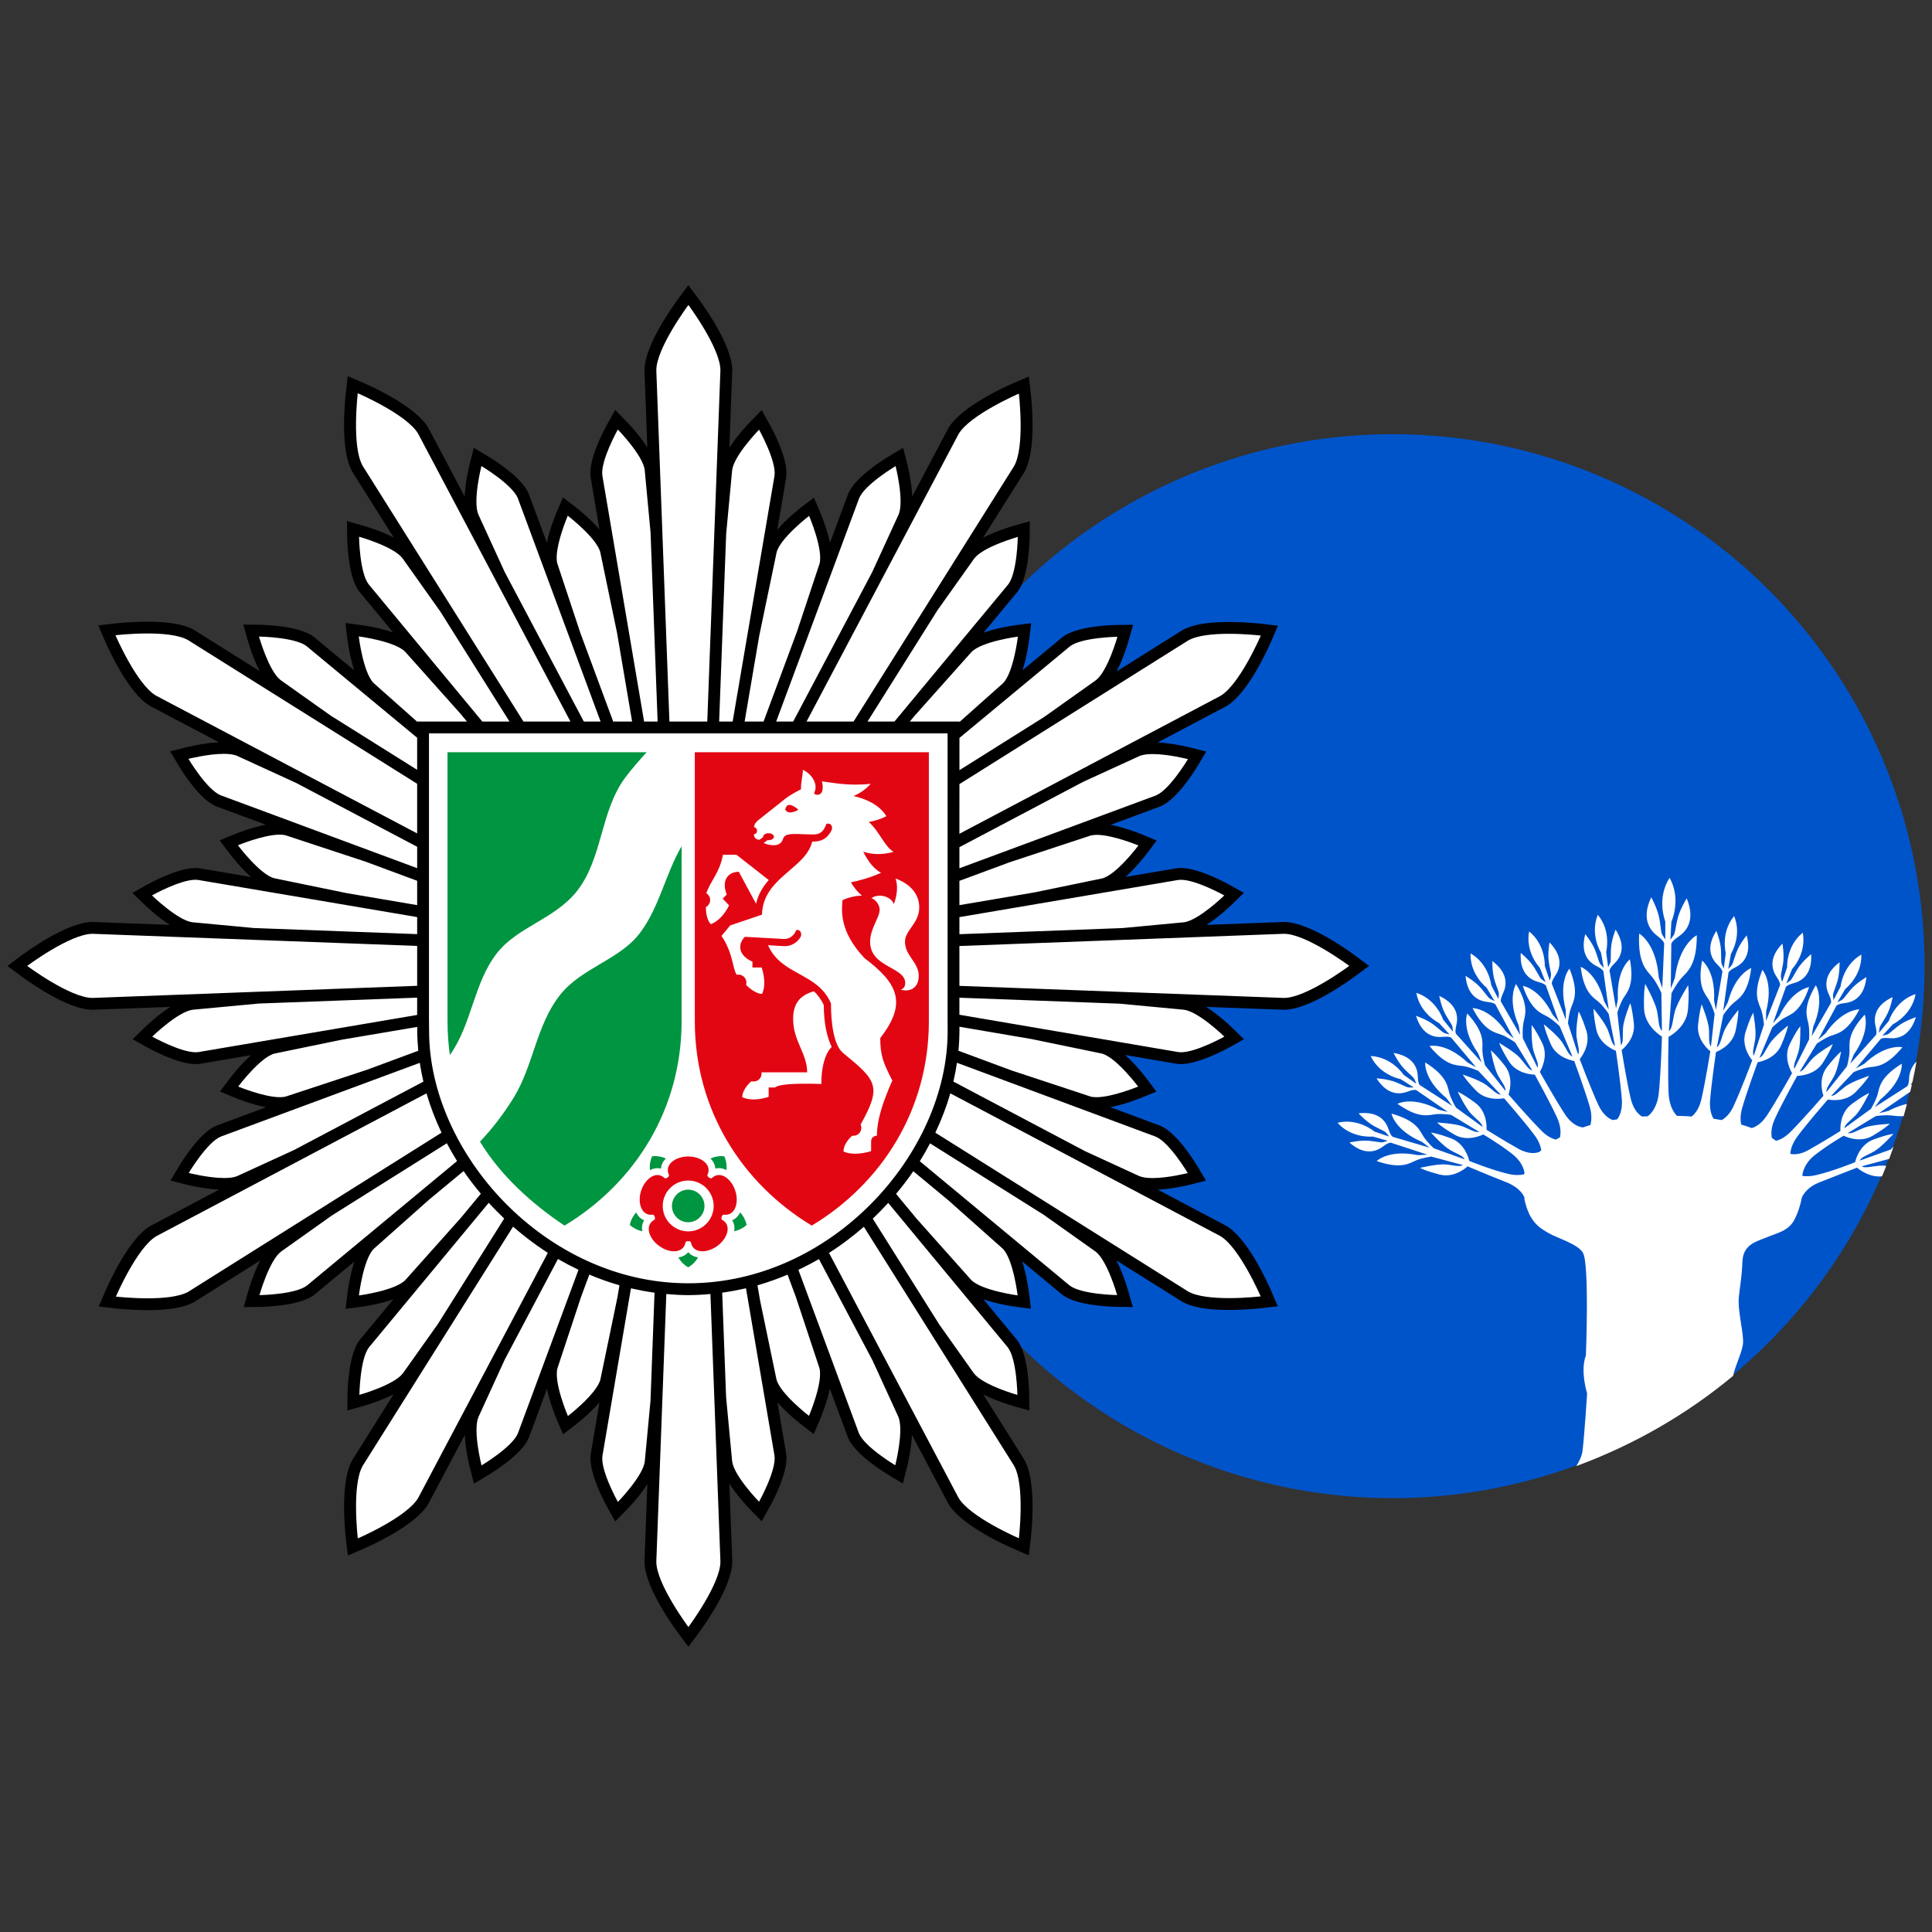 <svg xmlns="http://www.w3.org/2000/svg" width="130" height="130" xml:space="preserve"><rect width="100%" height="100%" fill="#333333" stroke="none"/><circle fill="#0054CA" cx="93.705" cy="65.011" r="35.795"/><path fill="#FFF" d="M91.062 64.612c-.306-.229-3.042-2.237-4.65-2.238l-10.813.408 4.152-.39c1.093-.144 2.757-1.736 2.941-1.917l.382-.372-.465-.261c-.201-.111-2.005-1.104-3.12-1.104-.074 0-.149.005-.23.016l-9.784 1.662 4.838-.997c1.066-.292 2.482-2.148 2.64-2.358l.301-.402-.463-.191c-.074-.031-1.813-.746-2.955-.746-.193 0-.367.021-.534.067l-5.682 1.873 10.347-3.834c1.019-.421 2.215-2.388 2.347-2.61l.272-.458-.516-.131c-.057-.015-1.391-.351-2.479-.351-.432 0-.768.051-1.041.164l-3.821 1.752 9.614-5.079c1.378-.797 2.744-3.903 2.896-4.255l.211-.489-.53-.062c-.041-.005-1.038-.122-2.184-.122-1.378 0-2.37.169-2.961.51l-9.252 5.811 3.496-2.483c.877-.671 1.521-2.882 1.591-3.132l.143-.514-.532.008c-.26.002-2.56.054-3.446.733l-7.666 6.353 3.703-3.293c.777-.788 1.073-3.102 1.104-3.363l.061-.498-.5.066c-.259.035-2.568.358-3.359 1.159l-3.965 4.445 7.039-8.483c.674-.875.725-3.175.729-3.434l.009-.533-.515.143c-.249.071-2.459.711-3.141 1.599l-2.495 3.511 5.833-9.282c.796-1.377.425-4.752.38-5.132l-.062-.531-.49.211c-.352.151-3.457 1.517-4.261 2.911l-5.11 9.666 1.804-3.927c.423-1.019-.123-3.254-.187-3.506l-.131-.518-.459.272c-.223.133-2.19 1.326-2.619 2.36l-3.504 9.435 1.589-4.792c.28-1.07-.619-3.222-.724-3.465l-.196-.461-.399.306c-.209.16-2.045 1.594-2.33 2.681l-1.222 5.872 1.856-10.9c.145-1.093-.961-3.11-1.088-3.337l-.259-.464-.373.38c-.181.186-1.773 1.846-1.921 2.954l-.405 4.301.41-10.969c.001-1.591-2.005-4.329-2.233-4.635l-.318-.429-.319.429c-.229.306-2.237 3.043-2.239 4.649l.406 10.854-.396-4.223c-.145-1.096-1.736-2.757-1.917-2.941l-.372-.382-.259.463c-.128.227-1.234 2.244-1.089 3.353l1.816 10.707-1.187-5.709c-.28-1.068-2.116-2.503-2.326-2.664l-.398-.307-.196.462c-.104.244-1.003 2.396-.716 3.489l1.618 4.88-3.54-9.552c-.422-1.02-2.389-2.213-2.611-2.347l-.458-.271-.132.516c-.063.251-.612 2.488-.185 3.52l1.776 3.877-5.116-9.669c-.796-1.377-3.901-2.744-4.254-2.895l-.489-.21-.063.529c-.045.379-.415 3.755.389 5.146l5.899 9.38-2.567-3.619c-.671-.875-2.88-1.518-3.13-1.588l-.513-.144.007.533c.003.259.053 2.559.734 3.446l6.947 8.387-3.906-4.376c-.777-.783-3.086-1.107-3.346-1.144l-.499-.063.061.497c.031.263.328 2.577 1.124 3.379l3.862 3.433-7.872-6.52c-.874-.669-3.175-.721-3.435-.723l-.533-.008.146.514c.069.25.715 2.461 1.603 3.14l3.402 2.414-9.197-5.768c-.576-.333-1.564-.501-2.938-.501-1.149 0-2.15.118-2.193.123l-.531.061.211.489c.151.353 1.52 3.458 2.911 4.26l9.816 5.179-4.042-1.853c-.259-.108-.596-.16-1.029-.16-1.086 0-2.42.336-2.476.351l-.517.131.272.458c.133.223 1.326 2.189 2.36 2.616l10.247 3.8-5.618-1.85c-.149-.042-.317-.061-.513-.061-1.143 0-2.882.715-2.956.746l-.464.192.301.402c.159.211 1.576 2.065 2.665 2.363l5.142 1.057-10.135-1.72c-.068-.008-.142-.014-.217-.014-1.115 0-2.918.992-3.119 1.104l-.467.261.383.372c.186.18 1.849 1.772 2.958 1.917l4.163.389-10.842-.404c-1.592 0-4.328 2.009-4.635 2.238l-.427.32.427.318c.307.228 3.044 2.234 4.637 2.234h.014l11.163-.417-4.496.42c-1.094.144-2.757 1.736-2.942 1.918l-.382.37.465.262c.202.112 2.005 1.103 3.12 1.103.076 0 .148-.005.231-.018l9.766-1.656-4.811.992c-1.066.293-2.482 2.148-2.641 2.357l-.301.404.465.192c.073.029 1.812.744 2.954.744.193 0 .366-.021.533-.066l5.669-1.871-10.331 3.833c-1.02.42-2.214 2.387-2.347 2.61l-.273.456.518.132c.056.015 1.39.351 2.477.351.433 0 .77-.053 1.043-.165l3.852-1.766-9.648 5.099c-1.376.8-2.741 3.904-2.893 4.255l-.21.492.528.061c.042.005 1.034.12 2.179.12 1.382 0 2.375-.168 2.966-.509l9.22-5.795-3.451 2.451c-.876.671-1.519 2.882-1.59 3.132l-.145.512.533-.007c.259-.003 2.561-.054 3.446-.735l7.895-6.544-3.933 3.496c-.778.786-1.075 3.101-1.106 3.362l-.06.497.497-.064c.262-.034 2.568-.358 3.359-1.157l3.922-4.393-6.972 8.412c-.673.877-.723 3.177-.728 3.437l-.006.533.513-.145c.249-.071 2.459-.713 3.139-1.602l2.371-3.34-5.74 9.13c-.795 1.379-.426 4.75-.381 5.132l.063.531.489-.212c.353-.151 3.458-1.518 4.262-2.908l5.118-9.675-1.786 3.897c-.423 1.018.125 3.256.189 3.508l.131.517.458-.273c.223-.133 2.189-1.328 2.617-2.361l3.586-9.678-1.676 5.063c-.281 1.071.619 3.223.724 3.466l.197.461.399-.306c.209-.16 2.045-1.597 2.329-2.685l1.188-5.732-1.828 10.744c-.143 1.093.962 3.11 1.088 3.336l.26.466.372-.382c.182-.185 1.775-1.847 1.922-2.954l.386-4.104-.403 10.794c.002 1.59 2.01 4.328 2.238 4.633l.319.43.319-.43c.229-.305 2.232-3.043 2.232-4.649l-.413-11.027.41 4.354c.146 1.096 1.737 2.755 1.919 2.939l.372.382.26-.466c.126-.226 1.232-2.243 1.086-3.353l-1.794-10.532 1.155 5.559c.281 1.069 2.118 2.503 2.327 2.664l.398.307.198-.463c.103-.243 1.002-2.395.715-3.489l-1.661-5.01 3.58 9.666c.422 1.019 2.388 2.214 2.61 2.346l.458.274.132-.517c.063-.252.613-2.488.184-3.521L59.1 91.301l5.082 9.613c.797 1.378 3.902 2.744 4.254 2.896l.49.212.063-.531c.044-.379.414-3.753-.388-5.146l-5.693-9.056 2.343 3.305c.673.874 2.882 1.518 3.132 1.587l.512.146-.006-.533c-.004-.262-.055-2.56-.734-3.448l-6.888-8.316 3.844 4.313c.777.783 3.085 1.109 3.345 1.146l.499.064-.06-.499c-.031-.262-.328-2.577-1.123-3.379l-3.848-3.425 7.838 6.501c.876.672 3.177.723 3.437.728l.533.007-.145-.514c-.07-.25-.713-2.459-1.602-3.141l-3.489-2.479 9.28 5.831c.578.333 1.57.502 2.951.502 1.145 0 2.138-.116 2.18-.12l.528-.063-.21-.49c-.15-.351-1.516-3.456-2.907-4.263l-9.469-5.005 3.698 1.7c.262.108.599.161 1.035.161 1.085 0 2.414-.334 2.471-.348l.517-.133-.272-.456c-.134-.224-1.324-2.19-2.358-2.62l-10.219-3.797 5.575 1.84c.149.043.318.063.517.063 1.142 0 2.879-.713 2.951-.742l.466-.192-.303-.403c-.158-.211-1.572-2.067-2.663-2.365l-4.986-1.03 9.996 1.705c.069.007.143.013.22.013 1.115 0 2.918-.988 3.119-1.101l.466-.259-.383-.375c-.185-.18-1.847-1.772-2.956-1.919l-4.34-.411 11.013.411h.016c1.592 0 4.327-2.006 4.633-2.237l.428-.318-.428-.319z"/><path d="M91.265 64.355c-.519-.386-3.189-2.316-4.872-2.317h-.015l-.016.001-5.174.194c.813-.523 1.544-1.215 1.746-1.411l.764-.743-.93-.521c-.346-.192-2.125-1.154-3.316-1.154-.094 0-.183.006-.268.017l-.016.001-.015.002-3.414.581c.715-.64 1.32-1.424 1.488-1.647l.603-.804-.93-.384c-.145-.06-1.161-.472-2.166-.67l3.319-1.229.013-.005.014-.005c1.114-.461 2.31-2.393 2.537-2.775l.546-.915-1.032-.264c-.053-.013-1.175-.295-2.227-.353l4.575-2.417.013-.006.014-.008c1.458-.843 2.805-3.847 3.061-4.442l.422-.979-1.06-.126c-.043-.005-1.062-.124-2.23-.124-1.47 0-2.498.181-3.146.556l-.013.006-.012.008-4.391 2.755c.447-.864.74-1.84.816-2.113l.291-1.026-1.067.014c-.445.006-2.715.075-3.673.808l-.011.009-.013.009-2.681 2.223c.298-.911.431-1.895.465-2.173l.12-.997-.998.131c-.281.036-1.285.185-2.202.503l2.265-2.73.01-.011.01-.012c.734-.957.804-3.227.812-3.671l.014-1.066-1.026.287c-.272.078-1.252.37-2.119.817l2.755-4.38.007-.013.007-.012c.841-1.459.506-4.737.431-5.378l-.125-1.06-.98.421c-.593.255-3.597 1.605-4.439 3.064l-.007.013-.007.012-2.408 4.556c-.046-.972-.28-1.961-.35-2.235l-.263-1.033-.915.544c-.383.229-2.315 1.421-2.777 2.535l-.006.014-.006.013-1.221 3.288c-.196-.941-.575-1.865-.686-2.123l-.395-.923-.798.611c-.227.173-1.027.808-1.664 1.545l.596-3.501.002-.014.003-.015c.158-1.196-.917-3.196-1.135-3.585l-.52-.929-.745.764c-.198.203-.9.946-1.428 1.769l.193-5.175.001-.016v-.015c0-1.685-1.926-4.355-2.312-4.874l-.638-.855-.638.855c-.388.518-2.317 3.189-2.318 4.873v.014l.001.016.191 5.152c-.523-.818-1.22-1.554-1.416-1.755l-.744-.764-.521.931c-.218.388-1.295 2.387-1.137 3.584l.002.015.002.013.594 3.499c-.637-.737-1.434-1.367-1.659-1.542l-.797-.611-.396.925c-.111.258-.489 1.18-.686 2.123l-1.215-3.276-.005-.015-.006-.014c-.461-1.114-2.393-2.308-2.775-2.536l-.916-.546-.262 1.033c-.07.276-.308 1.271-.352 2.244l-2.429-4.59-.007-.013-.008-.013c-.843-1.458-3.848-2.806-4.44-3.061l-.98-.423-.125 1.06c-.075.643-.409 3.92.432 5.378l.008.013.008.012 2.765 4.396c-.866-.449-1.846-.741-2.118-.818l-1.025-.289.014 1.065c.006.447.073 2.716.808 3.674l.009.011.01.011 2.264 2.733c-.92-.319-1.929-.468-2.211-.504l-.997-.132.12.998c.034.28.168 1.271.47 2.187l-2.702-2.237-.011-.01-.013-.01c-.956-.733-3.227-.801-3.671-.807l-1.066-.015.289 1.027c.077.271.367 1.242.812 2.104L13.077 42.4l-.013-.008-.013-.007c-.646-.372-1.672-.552-3.136-.552-1.174 0-2.198.119-2.24.124l-1.06.126.422.98c.256.593 1.605 3.598 3.063 4.439l.013.009.014.006 4.599 2.427c-1.057.054-2.188.338-2.241.353l-1.033.262.546.916c.228.382 1.422 2.315 2.536 2.775l.014.005.014.006 3.318 1.231c-1.006.197-2.023.61-2.169.668l-.929.386.604.804c.169.226.782 1.019 1.503 1.661l-3.439-.583-.015-.002-.016-.002c-.085-.012-.175-.017-.268-.017-1.19 0-2.97.962-3.314 1.155l-.931.521.764.737c.202.196.935.889 1.748 1.412l-5.162-.193h-.03c-1.684.001-4.354 1.931-4.871 2.317l-.855.638.854.637c.519.386 3.188 2.313 4.872 2.313h.031l5.212-.194c-.826.525-1.576 1.234-1.78 1.432l-.764.744.931.521c.345.192 2.124 1.155 3.313 1.155.094 0 .184-.008.27-.017l.016-.003.014-.002 3.424-.581c-.714.639-1.319 1.421-1.487 1.646l-.604.804.929.385c.146.06 1.164.473 2.171.67l-3.319 1.231-.015.005-.013.005c-1.115.461-2.309 2.392-2.536 2.776l-.547.915 1.033.264c.053.012 1.178.296 2.23.351l-4.581 2.423-.014.006-.014.007c-1.457.843-2.804 3.85-3.059 4.442l-.422.98 1.06.125c.043.004 1.058.122 2.224.122 1.473 0 2.504-.183 3.152-.558l.013-.007.013-.007 4.397-2.765c-.445.865-.735 1.835-.813 2.108l-.289 1.025 1.066-.014c.444-.008 2.715-.075 3.672-.81l.012-.01.012-.01 2.682-2.221c-.302.915-.437 1.904-.469 2.183l-.12.999.996-.132c.282-.036 1.291-.186 2.211-.505l-2.25 2.716-.01.013-.009.012c-.735.956-.803 3.226-.809 3.672l-.015 1.063 1.025-.288c.27-.076 1.23-.362 2.09-.802l-2.757 4.385-.008.013-.008.012c-.841 1.458-.506 4.735-.43 5.377l.124 1.059.98-.42c.594-.257 3.598-1.604 4.44-3.062l.008-.013.007-.015 2.434-4.601c.045.975.281 1.969.351 2.243l.264 1.032.915-.545c.383-.229 2.313-1.422 2.775-2.536l.006-.015.005-.014 1.212-3.271c.196.946.578 1.876.689 2.138l.396.922.798-.612c.225-.171 1.018-.8 1.653-1.534l-.59 3.47-.004.015-.001.015c-.157 1.195.918 3.196 1.135 3.585l.521.93.743-.764c.196-.199.891-.932 1.415-1.746l-.193 5.18-.001.017v.015c.001 1.686 1.931 4.354 2.318 4.873l.638.854.638-.854c.386-.52 2.312-3.189 2.312-4.873v-.032l-.195-5.218c.526.823 1.23 1.567 1.429 1.771l.745.762.52-.93c.218-.389 1.293-2.387 1.135-3.585l-.003-.015-.002-.015-.589-3.46c.634.728 1.424 1.354 1.647 1.527l.798.612.395-.927c.111-.257.491-1.185.688-2.128l1.21 3.266.006.015.005.015c.461 1.116 2.393 2.31 2.775 2.538l.916.545.262-1.032c.07-.276.306-1.264.351-2.233l2.429 4.589.007.015.007.012c.843 1.46 3.847 2.808 4.439 3.064l.98.42.125-1.059c.075-.642.41-3.919-.431-5.377l-.007-.015-.007-.012-2.748-4.368c.857.437 1.813.723 2.082.8l1.027.288-.016-1.066c-.005-.444-.072-2.714-.808-3.672l-.008-.012-.011-.01-2.253-2.724c.916.317 1.918.466 2.197.502l.999.133-.12-.997c-.033-.281-.168-1.271-.468-2.188l2.683 2.226.012.01.011.01c.957.735 3.227.805 3.673.81l1.066.014-.291-1.025c-.076-.273-.368-1.251-.816-2.115l4.401 2.764.013.008.012.007c.648.375 1.679.558 3.149.558 1.169 0 2.185-.118 2.227-.125l1.059-.123-.421-.981c-.255-.594-1.602-3.598-3.059-4.44l-.013-.008-.015-.007-4.553-2.406c1.043-.06 2.147-.336 2.199-.351l1.032-.262-.544-.915c-.227-.384-1.42-2.317-2.534-2.778l-.015-.005-.012-.005-3.326-1.238c1.003-.197 2.017-.607 2.162-.667l.93-.382-.602-.805c-.17-.227-.778-1.016-1.496-1.657l3.448.589.015.002.014.002c.087.01.178.018.271.018 1.216 0 3.102-1.035 3.313-1.153l.93-.521-.763-.742c-.203-.199-.951-.906-1.775-1.432l5.199.192h.03c1.686 0 4.354-1.927 4.872-2.314l.855-.638-.855-.637zM79.287 59.21c.052-.008.107-.011.165-.011 1.045 0 2.928 1.054 2.928 1.054s-1.724 1.676-2.717 1.806l-4.125.388-10.981.413v-1.148l14.73-2.502zm-2.684-2.32s-1.461 1.951-2.43 2.215l-4.569.943-5.047.857v-1.634l3.366-1.247 5.463-1.802c.12-.032.26-.047.413-.047 1.078.001 2.804.715 2.804.715zm3.332-5.811s-1.229 2.063-2.156 2.446l-13.222 4.899v-1.419l8.315-4.391 3.808-1.746c.227-.093.536-.129.875-.129 1.049 0 2.38.34 2.38.34zm.016-7.983c.615-.354 1.734-.448 2.748-.448 1.136 0 2.137.119 2.137.119s-1.425 3.313-2.728 4.066l-17.552 9.271v-1.219l.002-2.124 15.393-9.665zm-7.96.397c.796-.61 3.198-.645 3.198-.645s-.653 2.315-1.448 2.924l-3.479 2.47-5.703 3.582v-2.171l7.432-6.16zm-3.499-.657s-.291 2.419-.997 3.134l-2.937 2.614v-.032H61.22l.343-.413 3.81-4.271c.704-.714 3.119-1.032 3.119-1.032zm-4.727 26.549c.003 4.097-1.942 8.353-5.107 11.57-3.165 3.221-7.531 5.396-12.348 5.394-4.784.003-9.146-2.178-12.315-5.4-3.168-3.223-5.125-7.483-5.122-11.577l-.008-.879V49.347h34.896v19.147l.004.891zm4.719-33.255s-.033 2.401-.646 3.197l-7.652 9.224h-1.812l4.703-7.483 2.482-3.494c.613-.795 2.925-1.444 2.925-1.444zm-3.991-6.912c.754-1.305 4.065-2.73 4.065-2.73s.423 3.584-.328 4.887L57.435 48.551h-3.163l10.221-19.333zm-6.68 4.3c.385-.927 2.449-2.155 2.449-2.155s.591 2.331.205 3.256l-1.791 3.901-5.304 10.031h-1.144l5.585-15.033zm-3.37 1.195s.957 2.241.703 3.212l-1.509 4.548-2.258 6.078h-1.275l.977-5.738 1.176-5.648c.254-.969 2.186-2.452 2.186-2.452zm-5.177-3.086c.132-.995 1.81-2.715 1.81-2.715s1.172 2.097 1.04 3.092l-2.818 16.547h-.908l.472-12.629.404-4.295zm-2.945-11.105s2.154 2.893 2.154 4.398l-.884 23.63h-2.547l-.882-23.63c.001-1.505 2.159-4.398 2.159-4.398zm-4.749 8.379s1.677 1.721 1.808 2.716l.394 4.207.476 12.728h-.91l-2.81-16.559c-.132-.995 1.042-3.092 1.042-3.092zm-3.368 5.801s1.933 1.483 2.187 2.453l1.133 5.454 1.009 5.942H41.26l-2.214-5.976-1.546-4.661c-.254-.971.704-3.212.704-3.212zm-5.81-3.342s2.063 1.229 2.447 2.158l5.571 15.033h-1.128l-5.325-10.064-1.773-3.87c-.384-.926.208-3.257.208-3.257zm-7.991-.013c-.752-1.303-.33-4.886-.33-4.886s3.313 1.425 4.066 2.729l10.244 19.36h-3.161L24.403 31.347zm.4 7.966c-.611-.796-.643-3.198-.643-3.198s2.313.651 2.923 1.448l2.55 3.594 4.65 7.394h-1.829l-7.651-9.238zm2.458 4.54 3.736 4.187.424.512h-3.352v.011l-2.932-2.605c-.706-.714-.997-3.134-.997-3.134s2.416.316 3.121 1.029zm-9.833-1.019s2.403.033 3.199.643l7.442 6.165V51.8l-5.813-3.645-3.379-2.397c-.796-.61-1.449-2.924-1.449-2.924zm-6.929 3.975c-1.303-.753-2.73-4.064-2.73-4.064s1.007-.12 2.147-.12c1.01 0 2.125.094 2.738.447l15.415 9.667v3.34l-17.57-9.27zm4.339 6.7c-.927-.383-2.157-2.447-2.157-2.447s1.33-.337 2.38-.337c.339 0 .649.036.876.128l4.006 1.837 8.127 4.288v1.439l-13.232-4.908zm1.172 3.368s1.728-.715 2.806-.715c.152 0 .291.014.411.047l5.367 1.769 3.476 1.288v1.638l-4.733-.805-4.895-1.006c-.968-.266-2.432-2.216-2.432-2.216zm-5.784 3.373s1.882-1.053 2.926-1.053c.058 0 .112.002.165.01l14.753 2.502v1.146l-10.983-.41-4.144-.388c-.995-.13-2.717-1.807-2.717-1.807zm-3.998 6.899c-1.507 0-4.397-2.155-4.397-2.155s2.892-2.159 4.396-2.16l21.843.816v2.683l-21.842.816zm7.107 3.646c-.052.007-.107.01-.166.01-1.043 0-2.926-1.053-2.926-1.053s1.724-1.676 2.718-1.808l4.461-.418 10.647-.396v1.163l-14.734 2.502zm2.693 2.317s1.462-1.95 2.43-2.217l4.545-.937 5.071-.859.001.273c.001.229.009.456.022.685.011.214.028.427.048.642.001 0 .001.002.001.004l-3.44 1.275-5.461 1.801c-.12.034-.259.049-.411.049-1.078 0-2.806-.716-2.806-.716zM12.7 78.926s1.229-2.063 2.157-2.447l13.389-4.963c.03.199.064.396.103.593.006.038.015.074.021.112.037.186.075.373.12.558l-8.702 4.602-3.833 1.758c-.226.094-.537.127-.877.127-1.049-.001-2.378-.34-2.378-.34zm-.017 7.985c-.615.355-1.739.449-2.754.449-1.133 0-2.131-.115-2.131-.115s1.425-3.314 2.727-4.068l18.173-9.608c.261.898.602 1.784 1.011 2.646L12.683 86.911zm7.973-.411c-.796.612-3.198.646-3.198.646s.652-2.315 1.447-2.925l3.429-2.436 7.733-4.858c0 .003.001.003.001.003.104.194.209.389.318.578.033.058.067.113.101.171.088.148.175.3.268.446L20.656 86.5zm3.495.668s.29-2.421.996-3.134l3.716-3.305 2.33-1.931h.001c.359.525.749 1.035 1.161 1.524l-1.332 1.609-3.753 4.205c-.705.713-3.119 1.032-3.119 1.032zm.032 6.69s.032-2.401.644-3.199l8.059-9.726c.002.002.005.005.008.007.324.358.664.701 1.015 1.035.006.008.011.013.018.017l-4.459 7.092-2.359 3.326c-.614.797-2.926 1.448-2.926 1.448zm3.958 6.928c-.753 1.305-4.065 2.729-4.065 2.729s-.423-3.583.329-4.885l10.118-16.092c.164.144.331.283.499.42.041.033.082.067.123.101.146.118.292.233.439.346.093.07.188.138.28.207.111.082.221.163.333.242.218.151.439.303.665.447l-8.721 16.485zm6.707-4.339c-.384.927-2.447 2.158-2.447 2.158s-.593-2.331-.208-3.256l1.774-3.874 3.576-6.762c.001 0 .002.002.002.002.208.12.419.235.631.349.021.01.04.021.06.031.228.12.458.232.69.346l-4.078 11.006zm3.365-1.165s-.96-2.24-.705-3.213l1.591-4.806.555-1.498h.001c.314.134.633.259.956.372.022.01.045.02.068.026.33.115.665.226 1.003.321l-.142.836-1.142 5.507c-.254.971-2.185 2.455-2.185 2.455zm5.558-1.035-.386 4.1c-.131.994-1.809 2.714-1.809 2.714s-1.172-2.097-1.041-3.091l1.92-11.282c.254.058.51.11.768.161.009 0 .019.002.027.005.263.048.526.091.792.127l-.271 7.266zm2.55 15.231s-2.158-2.894-2.159-4.397l.673-18.009c.234.022.47.039.706.051.254.015.511.021.769.024.261-.003.52-.01.777-.024.24-.012.479-.031.716-.053l.673 18.011c0 1.503-2.155 4.397-2.155 4.397zm4.754-8.432s-1.678-1.72-1.81-2.714l-.407-4.317-.263-7.034c.268-.038.533-.079.797-.13.011 0 .021-.002.031-.005.258-.05.516-.103.771-.16l.001-.003 1.92 11.272c.132.994-1.04 3.091-1.04 3.091zm3.359-5.778s-1.932-1.483-2.187-2.451l-1.108-5.336-.17-.997h.001c.339-.096.674-.204 1.005-.322.019-.007.038-.014.057-.019.325-.118.646-.243.963-.375l.556 1.501 1.587 4.786c.254.972-.704 3.213-.704 3.213zm5.807 3.326s-2.064-1.229-2.447-2.156l-4.072-10.994c.003-.002.006-.002.008-.005.23-.11.46-.221.684-.341.017-.007.031-.017.046-.023.217-.116.431-.231.642-.354h.002l3.612 6.83 1.734 3.787c.383.927-.209 3.256-.209 3.256zm7.989.024c.751 1.304.328 4.887.328 4.887s-3.312-1.427-4.065-2.73l-8.709-16.467c.001-.002.002-.002.002-.002.008-.005.016-.01.023-.018.217-.137.431-.28.64-.427.115-.082.228-.164.34-.245.092-.069.185-.137.275-.207.147-.11.292-.223.436-.341.045-.033.09-.072.134-.107.165-.135.328-.271.488-.411.002 0 .003-.002.004-.005L68.23 98.618zm-.417-7.956c.612.797.644 3.198.644 3.198s-2.313-.653-2.923-1.448l-2.327-3.282-4.481-7.128c.349-.331.686-.675 1.008-1.027.01-.01.021-.021.031-.034l8.048 9.721zm-2.459-4.534-3.676-4.123-1.385-1.672c.412-.489.801-.999 1.16-1.524l2.346 1.945 3.68 3.272c.705.714.994 3.137.994 3.137s-2.413-.322-3.119-1.035zm9.816 1.014s-2.403-.034-3.199-.646l-10.079-8.359c.001 0 .002-.002.003-.005.091-.146.177-.293.264-.441.033-.058.068-.113.101-.171.111-.192.218-.389.321-.586l7.662 4.815 3.479 2.469c.795.608 1.448 2.924 1.448 2.924zm6.93-3.977c1.302.754 2.727 4.065 2.727 4.065s-.999.117-2.134.117c-1.015 0-2.136-.094-2.75-.449L62.938 76.217v-.002c.408-.862.748-1.746 1.008-2.646L82.1 83.165zm-4.333-6.682c.927.385 2.156 2.45 2.156 2.45s-1.326.336-2.375.336c-.341 0-.653-.036-.882-.13l-3.663-1.684-8.851-4.678v-.005c.043-.18.079-.363.115-.545.007-.041.017-.08.024-.117.038-.2.07-.399.101-.599l13.375 4.972zm-1.186-3.371s-1.726.716-2.804.716c-.153 0-.293-.015-.413-.049l-5.319-1.758-3.554-1.32c0-.005.001-.01.001-.015.021-.206.037-.413.047-.622.014-.226.021-.682.021-.682l-.002-.295 4.84.826 4.754.981c.968.268 2.429 2.218 2.429 2.218zm5.803-3.36s-1.881 1.053-2.925 1.053c-.058 0-.114-.006-.167-.012L64.556 68.28v-1.146l10.781.401 4.331.408c.994.131 2.716 1.809 2.716 1.809zm4.009-2.603-21.837-.812v-2.682l21.837-.822c1.506.001 4.396 2.159 4.396 2.159s-2.89 2.157-4.396 2.157z"/><g fill-rule="evenodd" clip-rule="evenodd"><path fill="#009540" d="M45.863 56.942v11.773c0 5.941-3.155 10.907-7.876 13.753-2.138-1.421-4.304-3.35-5.689-5.652.85-.894 1.604-1.886 2.26-2.944 1.33-2.156 1.528-4.887 3.106-6.899 1.456-1.865 4.032-2.375 5.404-4.206 1.311-1.746 1.709-3.96 2.795-5.825m-15.75-6.324H43.51c-.499.546-.982 1.099-1.434 1.697-1.681 2.25-1.519 5.397-3.221 7.603-1.491 1.925-4.021 2.429-5.415 4.216-1.58 2.017-1.682 4.789-3.171 6.856-.102-.745-.157-1.503-.157-2.274V50.618zm16.192 31.624c-.599 0-1.091-.492-1.091-1.095 0-.601.492-1.098 1.091-1.098.606 0 1.098.497 1.098 1.098.004.603-.497 1.095-1.098 1.095zm3.501-.658c.215.233.365.526.433.839-.236.214-.527.362-.84.422.049-.259.014-.511-.133-.736.248-.104.42-.292.54-.525zm-1.997-3.633c.288-.127.608-.186.926-.146.13.29.181.607.146.927-.232-.12-.485-.168-.746-.101-.019-.27-.146-.49-.326-.68zm-4.073.783c-.039-.317.01-.64.145-.93.317-.039.634.02.925.146-.186.185-.313.41-.329.68-.254-.062-.509-.014-.741.104zm-.517 4.111c-.313-.06-.604-.208-.841-.422.065-.313.213-.601.427-.834.12.233.291.418.54.521-.143.226-.172.476-.126.735zm3.753 1.76c-.16.281-.387.512-.664.67-.275-.151-.507-.389-.664-.665.26-.036.494-.145.667-.355.176.202.402.314.661.35z"/><path fill="#E20613" d="M48.021 81.147c0 .946-.771 1.71-1.714 1.71-.939 0-1.713-.764-1.713-1.71s.773-1.712 1.713-1.712c.944.001 1.714.766 1.714 1.712m-3.667 2.69c-.723-.519-.991-1.424-.301-1.772.047-.122 0-.269-.105-.334-.768.123-1.081-.771-.808-1.613.28-.843 1.051-1.379 1.599-.831.133.007.253-.081.285-.209-.352-.685.395-1.261 1.284-1.261.887 0 1.639.576 1.283 1.261.037.128.155.216.289.209.545-.548 1.32-.012 1.594.831.278.843-.033 1.736-.805 1.613-.104.065-.155.212-.104.334.686.349.417 1.254-.299 1.772-.72.526-1.662.502-1.778-.262-.103-.084-.251-.084-.356 0-.117.764-1.066.788-1.778.262zm6.883-11.683h3.075c0-1.271-.944-2.106-.944-3.586 0-.968.382-1.575 1.396-1.868.251.235.477.526.665.923.01 1.296.225 2.185.535 2.828 0 0-.698.533-.698 2.49 0 0-2.773-.127-3.11.235h-.436v.629c-.682.224-1.32.233-1.777.022.001-.558.604-1.064.604-1.064.061 0 .11.008.165.008.29 0 .533-.236.533-.526 0-.036-.005-.065-.008-.091zm-3.404-9.967c-.335-.327-.335-1.028-.335-1.151.048-.03.093-.061.132-.099.207-.21.207-.546 0-.749-.032-.032-.064-.06-.104-.082.302-.883.887-1.344 1.119-2.59h.912l2.171 1.7c-.384.433-.709.95-.854 1.599l-1.16-2.155c-.741 0-1.191.612-.809 1.527l-.277.281.432.454c-.329.645-.755 1.083-1.227 1.265zm8.923 15.295c0-.547.53-1.021.589-1.062.027.003.055.003.079.003.295 0 .533-.238.533-.533 0-.077-.017-.153-.048-.224 1.455-2.596 1.066-2.973-1.184-4.817-.615-.502-.812-1.979-.812-3.333-.898-2.094-3.322-1.854-4.235-3.913l1.063.061c.541.027.925-.297 1.101-.57.17-.254.005-.598-.269-.503-.121.339-.45.607-.821.591l-2.63-.146c-.525.522-.416 1.276.508 1.67v.394h.622c.224.707.233 1.346.026 1.775-.505 0-1.071-.598-1.071-.598.007-.066.016-.119.016-.17 0-.29-.241-.529-.532-.529-.041 0-.081.004-.123.01-.294-.471-.248-1.486-1.021-2.612l.589-.708 2.135-.722c.063-2.506 2.943-3.083 3.38-4.914.622 0 1.005-.186 1.304-.767.077-.155.041-.513-.348-.433-.21.606-.5.716-.896.716-1.036 0-1.876-.176-2.016.283-.232.782-1.314.293-1.314.293l.264-.193c.025.003.048.003.068.003.199 0 .363-.107.363-.232 0-.132-.164-.235-.363-.235-.201 0-.362.104-.362.235v.021l-.245.183c-.318 0-.376-.252-.384-.371.123 0 .216-.103.216-.235 0-.127-.093-.239-.206-.239.005-.093.058-.287.283-.468l1.849-1.467c.268-.213.8-.499 1.035-.621-.028-.401.125-.933.125-1.306 0 0 .545.235.764.765.168.388.064.628-.01.819.097.156.518.16.568-.241.019-.163.019-.353-.042-.565.713.077 1.724.325 3.28.165-.314.369-.72.633-1.146.82.778.183 1.728.567 2.203 1.359-.376.193-.781.317-1.185.389.74.649 1.031 1.619 1.667 2.009-.819.234-1.504.168-2.038-.013.259.524.658 1.144 1.203 1.421-.745.336-1.47.53-2.034.644.179.291.432.656.751.89-.58.02-1.05.182-1.318.31-.047.676-.235 2.085 1.487 3.903 2.289 1.729 2.862 3.044 1.057 5.373 0 1.182.196 1.657.811 2.86-.055.118-.305.689-.556 1.376-.273.764-.482 1.6-.482 2.337 0 0-.389-.007-.389.408v.629c-.713.223-1.433.23-1.859.025zm-3.919-22.997c.25.412.885 0 .885 0s-.772-.727-.885 0zm9.016 6.584c0 1.059-.959 1.518-.959 2.303 0 .933.926 1.385.926 2.283 0 .934-.733 1.094-1.206.934 0 0 .298-.07.298-.438 0-1.103-2.364-1.043-2.364-2.779 0-.903.642-1.628.642-2.16.002-.275-.206-.651-.555-.777.487-.344 1.302-.132 1.511.394.164-.438.317-1.086.119-1.717 1.117.426 1.587 1.148 1.589 1.955v.002zM46.752 50.618h15.749v18.097c0 5.941-3.158 10.907-7.879 13.753-4.716-2.846-7.87-7.812-7.87-13.753V50.618z"/></g><g><path fill="#0061A6" d="M128.598 72.982c.012-.053.025-.105.037-.161-.044.108-.073.188-.073.188l.036-.027z"/><path fill="none" d="M127.367 77.204c-.098.267-.205.531-.309.797M128.279 74.286c-.075.279-.156.558-.237.834"/><path fill="#FFF" d="m127.216 77.351-2.08.744c.126-.259.505-.353.989-.634.485-.281 1.279-1.167 1.279-1.167s-.345.017-1.348.385c-1.002.369-1.228 1.522-1.228 1.522s-1.493.609-2.633.871c-.38.089-.683.087-.924.051.027-.273.167-.872.849-1.402.922-.721 1.937-1.302 1.937-1.302s1.038.55 1.954.002c.917-.547 1.148-.804 1.148-.804s-1.188.058-1.712.259c-.523.202-.835.435-1.115.37l1.888-1.148s.577-.089 1.042-.04c.205.019.501.067.831.045.081-.275.144-.545.219-.823-.35.077-.786.226-1.243.466 0 0-.349.096-.64.158l2.102-1.438c.041-.168.077-.319.116-.49l-.086.034s.079-.105.125-.214c.1-.449.188-.912.271-1.366-.363.351-.489.816-.497 1.106-.017.572-.179.589-.179.589l-2.132 1.371c.168-.245.393-.528.393-.528 1.541-1.272 1.423-2.395 1.423-2.395-1.522.949-1.5 1.647-1.634 2.097-.136.447-.443.944-.443.944l-1.785 1.302c.048-.289.384-.485.771-.889.388-.406.899-1.479.899-1.479s-.325.112-1.184.749c-.858.634-.751 1.804-.751 1.804s-1.105.696-2.125 1.271c-.565.319-.982.324-1.248.269.021-.29.127-.701.481-1.177.697-.938 2.044-2.48 2.044-2.48s1.148.255 1.886-.517c.739-.768.895-1.078.895-1.078s-1.132.37-1.582.704c-.451.333-.689.639-.979.65l1.518-1.604s.534-.24.994-.318 1.151.033 2.286-1.355c0 0-1.098-.262-2.555 1.107 0 0-.311.186-.576.322l1.634-1.941s.037-.158.606-.1c.482.047 1.371-.031 1.799-1.412 0 0-.726.234-1.217.614-.488.382-.565.507-.745.56-.181.055-.293.074-.293.074l.703-.766s1.281-.615 1.532-2.037c-1.374.447-1.805 1.811-1.805 1.811l-.661.802s.006-.115.034-.303c.029-.185.14-.278.449-.816.309-.537.44-1.291.44-1.291-1.313.617-1.263 1.51-1.147 1.98.136.555-.016.615-.016.615l-1.692 1.887c.099-.28.238-.614.238-.614 1.149-1.636.737-2.685.737-2.685-1.217 1.318-1.009 1.988-1.021 2.454-.013.466-.176 1.028-.176 1.028l-1.378 1.729c-.028-.291.243-.569.509-1.062.267-.495.476-1.667.476-1.667s-.283.199-.943 1.038c-.66.838-.245 1.938-.245 1.938s-1.412 1.633-2.242 2.457c-.367.362-.695.512-.949.574-.091-.067-.183-.13-.281-.195-.056-.28-.058-.723.215-1.311.491-1.062 1.49-2.865 1.49-2.865s1.174.015 1.738-.894c.565-.905.653-1.238.653-1.238s-1.03.595-1.402 1.013c-.375.418-.544.769-.825.841l1.155-1.885s.472-.346.906-.515c.435-.171 1.135-.204 1.96-1.796 0 0-1.129-.029-2.274 1.609 0 0-.266.244-.496.432l1.2-2.233s.003-.163.571-.226c.482-.053 1.336-.311 1.471-1.752 0 0-.663.381-1.063.854-.401.473-.451.61-.617.699-.164.091-.271.137-.271.137l.531-.896s1.126-.865 1.08-2.31c-1.251.721-1.394 2.145-1.394 2.145l-.48.923s-.021-.113-.03-.303c-.011-.188.081-.303.271-.893.192-.59.167-1.354.167-1.354-1.156.873-.925 1.736-.715 2.174.245.516.11.605.11.605l-1.268 2.194c.038-.296.107-.648.107-.648.788-1.837.169-2.78.169-2.78-.92 1.539-.579 2.151-.493 2.612.084.458.038 1.04.038 1.04l-.993 1.977c-.086-.276.121-.605.281-1.146.158-.535.122-1.724.122-1.724s-.237.249-.711 1.208c-.473.958.159 1.947.159 1.947s-1.048 1.871-1.691 2.846c-.377.574-.765.775-1.022.851-.221-.084-.461-.161-.711-.235-.058-.27-.072-.637.068-1.127.325-1.121 1.039-3.068 1.039-3.068s1.164-.164 1.585-1.146c.422-.981.458-1.324.458-1.324s-.928.746-1.234 1.217c-.305.469-.42.84-.687.953l.856-2.036s.414-.413.818-.648c.405-.233 1.092-.372 1.666-2.069 0 0-1.119.141-2.005 1.933 0 0-.226.28-.426.502l.849-2.39s-.021-.16.532-.307c.468-.125 1.274-.51 1.188-1.956 0 0-.597.476-.921 1.004-.325.529-.354.671-.503.787-.15.114-.249.174-.249.174l.392-.966s.982-1.025.718-2.445c-1.128.902-1.054 2.328-1.054 2.328l-.336.986s-.036-.111-.075-.294c-.038-.187.034-.313.135-.923.1-.611-.041-1.363-.041-1.363-1.011 1.039-.653 1.855-.379 2.256.321.473.2.583.2.583l-.921 2.363c-.007-.301.007-.66.007-.66.502-1.936-.252-2.774-.252-2.774-.676 1.662-.247 2.214-.094 2.656.154.442.197 1.025.197 1.025l-.685 2.101c-.127-.262.029-.617.104-1.172.076-.557-.14-1.727-.14-1.727s-.197.283-.519 1.303c-.324 1.018.45 1.901.45 1.901s-.753 1.995-1.243 3.057c-.259.564-.571.834-.812.963-.178-.031-.358-.063-.55-.091-.141-.242-.278-.639-.23-1.254.094-1.164.398-3.232.398-3.232s1.106-.396 1.321-1.443c.215-1.044.181-1.388.181-1.388s-.76.917-.964 1.44c-.204.52-.242.906-.48 1.072l.429-2.169s.323-.487.672-.798c.348-.313.994-.583 1.212-2.365 0 0-1.065.364-1.572 2.299 0 0-.164.321-.314.578l.348-2.512s-.053-.152.459-.408c.435-.217 1.146-.755.771-2.157 0 0-.489.588-.701 1.172-.211.583-.211.728-.334.871-.122.142-.207.22-.207.22l.186-1.024s.758-1.203.214-2.54c-.923 1.11-.564 2.493-.564 2.493l-.13 1.033s-.058-.1-.133-.273c-.074-.171-.03-.311-.056-.93-.024-.62-.313-1.327-.313-1.327-.78 1.22-.265 1.949.083 2.286.411.397.313.528.313.528l-.425 2.502c-.067-.291-.126-.648-.126-.648.102-1.996-.806-2.666-.806-2.666-.328 1.762.204 2.219.441 2.622.24.401.401.963.401.963l-.246 2.195c-.179-.229-.098-.608-.136-1.17-.036-.558-.485-1.661-.485-1.661s-.135.318-.246 1.381c-.11 1.061.825 1.771.825 1.771s-.338 2.09-.601 3.228c-.153.661-.439.992-.653 1.16-.318-.02-.648-.036-.991-.043-.222-.226-.521-.685-.563-1.53-.063-1.352-.002-3.784-.002-3.784s1.213-.614 1.306-1.849c.097-1.232.008-1.624.008-1.624s-.738 1.165-.898 1.794c-.158.629-.146 1.08-.394 1.304l.175-2.553s.301-.607.656-1.016 1.055-.816 1.047-2.894c0 0-1.172.573-1.473 2.867 0 0-.14.395-.277.713l.035-2.936s-.082-.17.467-.539c.468-.312 1.207-1.034.57-2.587 0 0-.476.746-.634 1.447-.156.701-.135.868-.257 1.049-.12.181-.206.283-.206.283l.065-1.204s.696-1.501-.123-2.958c-.899 1.411-.286 2.939-.286 2.939v1.206s-.082-.107-.192-.294c-.11-.188-.079-.353-.199-1.062s-.555-1.479-.555-1.479c-.718 1.515-.02 2.278.43 2.615.528.397.438.562.438.562l-.125 2.935c-.119-.326-.238-.726-.238-.726-.174-2.309-1.315-2.944-1.315-2.944-.118 2.073.56 2.52.891 2.946.334.426.601 1.048.601 1.048l.038 2.56c-.237-.237-.201-.687-.326-1.323-.124-.637-.798-1.84-.798-1.84s-.11.385-.082 1.621c.026 1.237 1.206 1.919 1.206 1.919s-.071 2.435-.209 3.782c-.101.989-.531 1.422-.754 1.583-.122.005-.257.007-.374.015-.214-.125-.59-.449-.774-1.244-.264-1.141-.602-3.23-.602-3.23s.937-.708.824-1.771c-.11-1.063-.246-1.379-.246-1.379s-.447 1.102-.485 1.662c-.037.557.044.941-.134 1.169l-.246-2.197s.16-.562.399-.963c.238-.401.771-.857.443-2.623 0 0-.909.67-.806 2.668 0 0-.061.355-.126.646l-.427-2.5s-.096-.131.314-.53c.349-.336.865-1.065.084-2.285 0 0-.289.706-.314 1.325-.026.621.019.759-.055.931-.077.173-.133.274-.133.274l-.132-1.033s.36-1.383-.563-2.493c-.544 1.337.212 2.54.212 2.54l.188 1.023s-.084-.077-.209-.22c-.124-.142-.122-.287-.334-.871-.211-.582-.701-1.169-.701-1.169-.374 1.399.336 1.937.771 2.154.511.255.458.409.458.409l.35 2.511c-.151-.257-.315-.578-.315-.578-.505-1.934-1.573-2.297-1.573-2.297.22 1.78.864 2.054 1.214 2.364.349.313.671.797.671.797l.428 2.17c-.237-.164-.276-.553-.48-1.074s-.964-1.438-.964-1.438-.032.343.182 1.391c.215 1.044 1.321 1.44 1.321 1.44s.306 2.068.397 3.235c.057.725-.145 1.152-.305 1.373-.104.018-.202.034-.3.051-.238-.082-.656-.322-.987-1.045-.488-1.062-1.241-3.054-1.241-3.054s.772-.885.45-1.902c-.323-1.019-.521-1.305-.521-1.305s-.215 1.172-.139 1.727c.076.558.231.913.103 1.172l-.683-2.101s.044-.583.198-1.022c.151-.442.581-.998-.097-2.658 0 0-.754.837-.252 2.773 0 0 .015.361.007.66l-.921-2.363s-.121-.109.201-.582c.273-.401.631-1.219-.379-2.256 0 0-.14.75-.039 1.361.1.613.17.74.132.923-.038.185-.074.294-.074.294l-.336-.985s.074-1.427-1.055-2.328c-.264 1.419.721 2.444.721 2.444l.389.966s-.099-.059-.247-.173c-.15-.115-.181-.257-.503-.787-.326-.528-.923-1.005-.923-1.005-.085 1.446.72 1.83 1.19 1.955.551.147.53.31.53.31l.85 2.39c-.202-.221-.427-.504-.427-.504-.885-1.792-2.004-1.934-2.004-1.934.574 1.7 1.262 1.837 1.665 2.073.404.232.819.646.819.646l.856 2.036c-.269-.113-.382-.484-.688-.953-.305-.471-1.233-1.215-1.233-1.215s.037.344.458 1.325c.42.979 1.585 1.144 1.585 1.144s.713 1.947 1.04 3.068c.16.558.122.968.043 1.239-.176.051-.332.105-.492.161-.219-.02-.728-.145-1.218-.886-.642-.978-1.69-2.849-1.69-2.849s.632-.989.158-1.947c-.473-.959-.708-1.208-.708-1.208s-.037 1.188.121 1.727c.159.538.367.866.279 1.144l-.993-1.975s-.044-.584.04-1.042c.084-.462.425-1.071-.495-2.612 0 0-.618.945.171 2.78 0 0 .067.353.105.651l-1.266-2.197s-.137-.09.11-.605c.209-.438.439-1.299-.715-2.175 0 0-.026.765.165 1.355.192.591.281.704.271.892-.01.189-.03.303-.03.303l-.479-.923s-.144-1.423-1.395-2.144c-.047 1.443 1.081 2.309 1.081 2.309l.53.896s-.107-.043-.271-.135c-.165-.091-.216-.226-.614-.701-.401-.473-1.064-.855-1.064-.855.134 1.443.988 1.703 1.47 1.753.569.064.572.226.572.226l1.2 2.235c-.231-.189-.497-.434-.497-.434-1.146-1.639-2.272-1.609-2.272-1.609.823 1.592 1.523 1.625 1.958 1.796s.908.515.908.515l1.153 1.885c-.281-.072-.45-.42-.823-.838-.372-.421-1.404-1.016-1.404-1.016s.089.333.653 1.24c.564.906 1.74.892 1.74.892s.999 1.804 1.49 2.865c.285.619.269 1.078.206 1.356-.091.048-.19.099-.273.149-.257-.061-.584-.209-.949-.574-.83-.824-2.24-2.454-2.24-2.454s.413-1.1-.247-1.941c-.66-.838-.942-1.034-.942-1.034s.207 1.169.474 1.667c.267.492.538.771.51 1.059l-1.379-1.729s-.163-.563-.175-1.028c-.013-.466.195-1.136-1.021-2.454 0 0-.412 1.049.736 2.685 0 0 .141.333.239.614l-1.691-1.887s-.151-.061-.017-.615c.115-.471.163-1.361-1.147-1.979 0 0 .133.752.441 1.289.31.538.42.632.448.816.029.188.034.303.034.303l-.66-.805s-.433-1.361-1.807-1.808c.253 1.419 1.533 2.034 1.533 2.034l.704.768s-.113-.021-.294-.076c-.179-.055-.257-.178-.746-.557-.489-.383-1.216-.62-1.216-.62.427 1.386 1.315 1.462 1.8 1.415.569-.057.606.103.606.103l1.633 1.938c-.265-.137-.576-.322-.576-.322-1.458-1.366-2.556-1.104-2.556-1.104 1.135 1.388 1.826 1.274 2.287 1.354.46.076.993.316.993.316l1.517 1.606c-.288-.012-.527-.321-.979-.652-.45-.334-1.58-.704-1.58-.704s.153.311.894 1.081c.739.769 1.885.514 1.885.514s1.348 1.544 2.046 2.48c.295.396.413.742.458 1.016-.037.034-.067.067-.103.102-.211.094-.708.213-1.457-.209-1.019-.574-2.124-1.269-2.124-1.269s.107-1.172-.751-1.806c-.859-.634-1.185-.749-1.185-.749s.513 1.075.898 1.479c.39.405.725.603.773.888l-1.787-1.301s-.307-.497-.441-.944c-.137-.446-.112-1.147-1.635-2.097 0 0-.119 1.125 1.423 2.395 0 0 .223.283.393.531l-2.132-1.374s-.162-.017-.179-.589c-.015-.484-.204-1.356-1.632-1.604 0 0 .328.691.768 1.126.441.437.572.497.649.671.078.172.113.28.113.28l-.852-.601s-.777-1.198-2.221-1.266c.621 1.305 2.019 1.557 2.019 1.557l.883.555s-.116.01-.304.005-.294-.104-.867-.341c-.574-.238-1.336-.274-1.336-.274.779 1.223 1.656 1.06 2.109.887.533-.204.611-.063.611-.063l2.089 1.436c-.292-.06-.641-.158-.641-.158-1.768-.932-2.756-.389-2.756-.389 1.462 1.039 2.099.749 2.563.701.465-.049 1.041.043 1.041.043l1.89 1.147c-.283.063-.594-.17-1.116-.372-.523-.199-1.713-.259-1.713-.259s.231.259 1.148.804c.917.548 1.955-.002 1.955-.002s1.013.583 1.936 1.299c.635.497.797 1.004.84 1.275-.013.033-.019.056-.019.056v.053c-.26.058-.608.079-1.063-.026-1.139-.265-2.633-.874-2.633-.874s-.225-1.153-1.228-1.521c-1.002-.37-1.347-.387-1.347-.387s.794.889 1.28 1.167c.483.281.861.375.989.634l-2.08-.744s-.435-.392-.69-.783c-.256-.391-.43-1.068-2.157-1.551 0 0 .201 1.109 2.037 1.896 0 0 .294.209.527.399l-2.424-.717s-.158.029-.336-.516c-.149-.461-.576-1.244-2.018-1.081 0 0 .509.569 1.055.867.545.293.688.314.812.459.122.142.186.237.186.237l-.984-.334s-1.083-.934-2.486-.593c.96 1.078 2.375.927 2.375.927l1.001.283s-.107.041-.29.092c-.182.045-.311-.02-.929-.087-.616-.067-1.359.115-1.359.115 1.092.953 1.889.55 2.274.257.455-.346.568-.23.568-.23l2.411.79c-.299.024-.661.029-.661.029-1.959-.396-2.755.4-2.755.4 1.696.586 2.225.128 2.658-.048.431-.178 1.012-.252 1.012-.252l2.135.569c-.253.144-.617.005-1.175-.041-.559-.046-1.716.23-1.716.23s.294.185 1.328.451c1.032.267 1.873-.552 1.873-.552s1.534.646 2.622 1.075c.833.332 1.115.808 1.203 1.014v.118c.334 1.58 1.068 1.959 1.643 2.293.575.336 1.976.726 2.301 1.33.435.805.192 6.895.192 6.895-.396 1.033.082 2.553.082 2.553s-.163 2.606-.306 3.853c-.038.329-.213.713-.417 1.035 3.863-1.425 7.443-3.484 10.549-6.073.146-.709.57-1.496.658-2.113.095-.668-.368-2.192-.274-3.178.082-.859.192-1.198.24-2.396.047-1.195 1.006-1.359 1.677-1.647.67-.285 1.421-.403 1.827-1.177.336-.641.478-1.397.478-1.397s.008-.033.017-.086c.112-.253.409-.716 1.175-1.021 1.087-.43 2.538-.991 2.538-.991s.762.687 1.684.583c.1-.23.188-.473.283-.708-.163-.015-.356-.015-.48-.005-.558.046-.923.183-1.177.041l1.851-.5c.104-.267.199-.557.297-.826-.087.084-.196.197-.196.197z"/></g></svg>